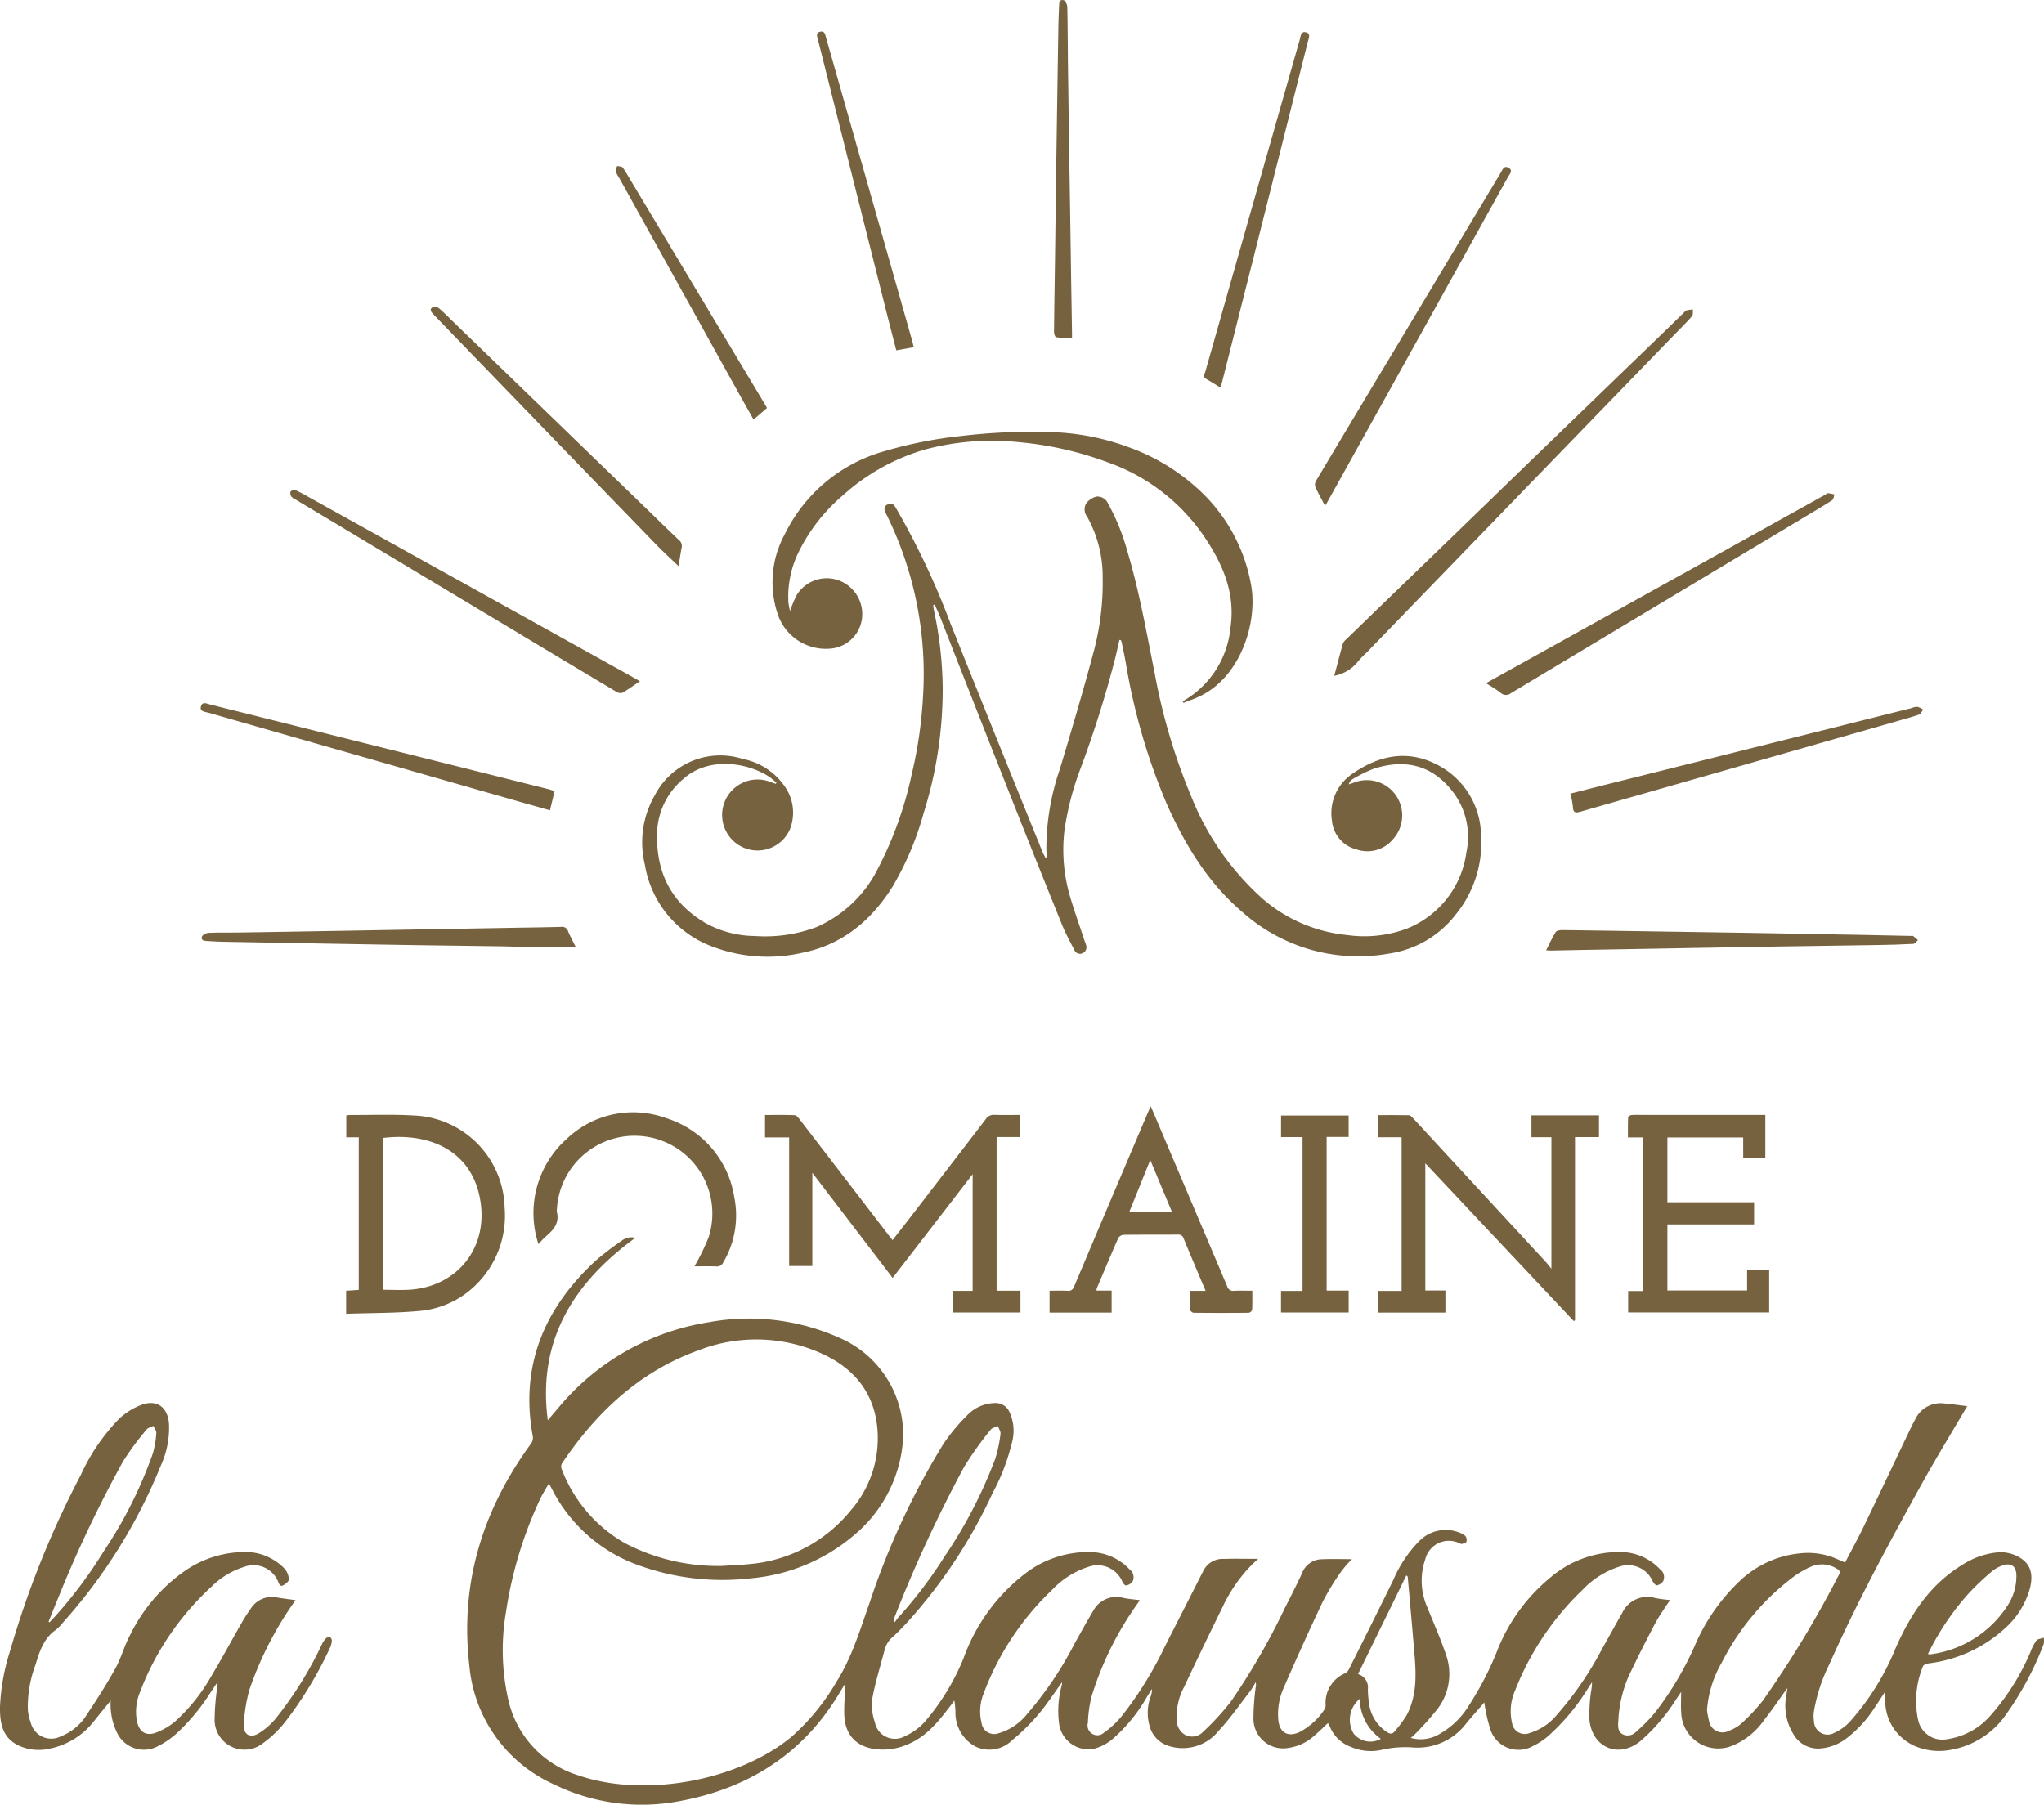 <svg xmlns="http://www.w3.org/2000/svg" xmlns:xlink="http://www.w3.org/1999/xlink" width="245.682" height="216.953" viewBox="0 0 245.682 216.953"><defs><clipPath id="clip-path"><rect id="Rectangle_1" data-name="Rectangle 1" width="245.682" height="216.953" fill="#76623f"></rect></clipPath></defs><g id="Groupe_1" data-name="Groupe 1" clip-path="url(#clip-path)"><path id="Trac&#xE9;_1" data-name="Trac&#xE9; 1" d="M260.442,323.756c-1,1.386-1.847,2.648-2.786,3.836a8.655,8.655,0,0,1-3.808,3.081,4.45,4.45,0,0,1-6.159-4c-.057-.761-.008-1.53-.008-2.457-.726,1.051-1.293,2.018-2.005,2.865a21.05,21.05,0,0,1-2.958,3.1c-2.578,2.027-5.65.755-6.05-2.5a18.856,18.856,0,0,1,.21-3.673,4.883,4.883,0,0,0,.088-.952c-.125.185-.253.369-.376.555a25.628,25.628,0,0,1-5.026,6.028,8.528,8.528,0,0,1-1.666,1.066,3.554,3.554,0,0,1-5.133-1.937,19.922,19.922,0,0,1-.742-3.294c-.642.747-1.439,1.638-2.2,2.564a7.345,7.345,0,0,1-6.257,2.863,12.613,12.613,0,0,0-3.881.28,6.021,6.021,0,0,1-3.644-.335,4.383,4.383,0,0,1-2.519-2.309c-.092-.2-.19-.388-.284-.582-.593.548-1.139,1.092-1.726,1.588a5.781,5.781,0,0,1-3.022,1.4,3.568,3.568,0,0,1-4.216-3.582,29.671,29.671,0,0,1,.284-3.808,1.02,1.02,0,0,0-.017-.489c-.241.384-.453.792-.729,1.148-1.228,1.583-2.378,3.243-3.74,4.7a5.531,5.531,0,0,1-5.993,1.795,3.386,3.386,0,0,1-2.2-2.115,5.714,5.714,0,0,1,.057-3.88,2.278,2.278,0,0,0,.137-.859c-.192.306-.381.613-.576.917a19.536,19.536,0,0,1-4.209,5.156,5.769,5.769,0,0,1-2.265,1.143,3.569,3.569,0,0,1-4.11-3.035,11.651,11.651,0,0,1,.313-4.59c.022-.106.035-.214.049-.321,0-.012-.02-.026-.03-.04-.931,1.28-1.792,2.621-2.815,3.823a24.471,24.471,0,0,1-3.146,3.1,3.908,3.908,0,0,1-4.308.833,4.6,4.6,0,0,1-2.521-4.142,8.785,8.785,0,0,0-.136-1.45c-.129.18-.254.365-.389.541-1.431,1.857-2.844,3.719-5.11,4.685a7.467,7.467,0,0,1-4.135.6c-1.986-.306-3.57-1.523-3.6-4.334-.013-1.159.093-2.319.15-3.58-.319.526-.6.991-.882,1.453-4.354,7.131-10.817,11.175-18.9,12.7a24.059,24.059,0,0,1-15.3-2,17.33,17.33,0,0,1-10.13-14.309c-1.142-9.842,1.6-18.682,7.415-26.63a1.21,1.21,0,0,0,.223-.83c-1.568-8.463,1.316-15.357,7.449-21.082a32.735,32.735,0,0,1,3.2-2.457,1.865,1.865,0,0,1,1.665-.375C114.485,275.1,110.2,282,111.456,291.558c.391-.461.777-.924,1.173-1.381a29.436,29.436,0,0,1,18.158-10.4,26.674,26.674,0,0,1,16.163,2.07,12.688,12.688,0,0,1,7.214,11.947,16.44,16.44,0,0,1-5.969,11.636,22.087,22.087,0,0,1-12.338,5.13,29.527,29.527,0,0,1-13.243-1.482,18.733,18.733,0,0,1-10.677-9.284c-.071-.137-.143-.273-.221-.406a1.216,1.216,0,0,0-.175-.161c-.37.664-.78,1.286-1.079,1.958a48.917,48.917,0,0,0-4.024,13.382,27.169,27.169,0,0,0,.3,10.725,12.35,12.35,0,0,0,8.337,8.936c7.959,2.771,19.291.687,25.7-4.639a26.843,26.843,0,0,0,5.374-6.579c1.888-2.985,2.854-6.321,4.018-9.6a90.84,90.84,0,0,1,8.822-18.976,22.827,22.827,0,0,1,2.95-3.543,4.7,4.7,0,0,1,3.2-1.4,1.822,1.822,0,0,1,1.813,1.081,5.372,5.372,0,0,1,.293,3.683,25.093,25.093,0,0,1-2.314,6.034,61.334,61.334,0,0,1-10.285,15.576c-.572.613-1.15,1.226-1.777,1.781a2.982,2.982,0,0,0-.936,1.548c-.5,1.938-1.115,3.855-1.472,5.818a6.259,6.259,0,0,0,.308,2.849,2.45,2.45,0,0,0,3.655,1.65,6.909,6.909,0,0,0,2.412-1.783,27.877,27.877,0,0,0,4.586-7.542,22.325,22.325,0,0,1,7.416-10.2,12.43,12.43,0,0,1,7.975-2.578,6.612,6.612,0,0,1,4.584,2.093,1.157,1.157,0,0,1,.324,1.489,1.284,1.284,0,0,1-.754.429c-.1.026-.338-.222-.422-.39a3.233,3.233,0,0,0-4.1-1.851,10.379,10.379,0,0,0-4.375,2.77,33.275,33.275,0,0,0-8.239,12.491,5.753,5.753,0,0,0-.233,3.516,1.526,1.526,0,0,0,2.046,1.229,6.814,6.814,0,0,0,3.408-2.293,42.81,42.81,0,0,0,5.692-8.43c.744-1.327,1.469-2.665,2.256-3.967a3.153,3.153,0,0,1,3.667-1.575c.621.135,1.264.173,1.945.261-.076.119-.161.257-.252.391a38.677,38.677,0,0,0-5.531,11.151,14.706,14.706,0,0,0-.452,3.2,1.175,1.175,0,0,0,1.937,1.179,10.57,10.57,0,0,0,2.078-1.914,44.369,44.369,0,0,0,5.227-8.418c1.546-3.049,3.1-6.091,4.647-9.142a2.588,2.588,0,0,1,2.454-1.4c1.321-.04,2.645-.01,4.116-.01-.318.3-.549.514-.773.733a18.251,18.251,0,0,0-3.519,5.1q-2.354,4.777-4.619,9.6a7.308,7.308,0,0,0-.867,3.83,2.04,2.04,0,0,0,1.051,1.924,1.832,1.832,0,0,0,2.143-.423,31.108,31.108,0,0,0,3.3-3.594,82.16,82.16,0,0,0,6.511-11.282c.7-1.375,1.4-2.753,2.049-4.154a2.575,2.575,0,0,1,2.329-1.683c1.267-.051,2.538-.012,3.666-.012a14.551,14.551,0,0,0-1.277,1.478,29.251,29.251,0,0,0-2.209,3.6c-1.647,3.463-3.217,6.963-4.752,10.477a7.713,7.713,0,0,0-.607,3.758c.127,1.5,1.116,2.113,2.493,1.5a8.158,8.158,0,0,0,3.1-2.816,1.13,1.13,0,0,0,.084-.629,3.867,3.867,0,0,1,2.36-3.654,1.087,1.087,0,0,0,.462-.5c1.786-3.57,3.572-7.14,5.33-10.724a14.993,14.993,0,0,1,3.1-4.653,4.455,4.455,0,0,1,5.008-.962,1.421,1.421,0,0,1,.592.4.788.788,0,0,1,.069.656c-.062.137-.353.19-.552.238-.09.022-.206-.06-.31-.1a2.915,2.915,0,0,0-4.07,1.944,7.9,7.9,0,0,0,.181,5.631c.786,1.961,1.659,3.893,2.326,5.894a6.921,6.921,0,0,1-1.009,6.43,36.246,36.246,0,0,1-2.856,3.189,4.167,4.167,0,0,1-.394.329,4.409,4.409,0,0,0,3.561-.527A9.749,9.749,0,0,0,222.2,325.8a37.952,37.952,0,0,0,3.242-6.2,21.611,21.611,0,0,1,6.606-9.206,12.718,12.718,0,0,1,8.566-2.99,6.556,6.556,0,0,1,4.527,2.067,1.164,1.164,0,0,1,.386,1.421,1.286,1.286,0,0,1-.759.513c-.119.032-.4-.267-.5-.468a3.22,3.22,0,0,0-4.086-1.757,10.442,10.442,0,0,0-4.321,2.735,33.8,33.8,0,0,0-8.155,12.166,6.132,6.132,0,0,0-.355,3.829,1.54,1.54,0,0,0,2.082,1.26,6.8,6.8,0,0,0,3.357-2.257,39.78,39.78,0,0,0,5.343-7.791c.824-1.46,1.623-2.933,2.457-4.387a3.334,3.334,0,0,1,4-1.8,16.11,16.11,0,0,0,1.757.23c-.6.926-1.267,1.827-1.787,2.808q-1.67,3.154-3.2,6.381a15.221,15.221,0,0,0-1.236,5.457c-.041.55-.058,1.154.506,1.481a1.343,1.343,0,0,0,1.6-.256,18.821,18.821,0,0,0,2.393-2.449,38.56,38.56,0,0,0,4.684-7.892,23.214,23.214,0,0,1,5.49-7.878,12.194,12.194,0,0,1,7.892-3.308,8.542,8.542,0,0,1,3.732.736c.3.127.6.261.965.419.744-1.432,1.51-2.82,2.2-4.245,1.907-3.952,3.781-7.921,5.671-11.881.18-.378.371-.752.576-1.117a3.352,3.352,0,0,1,3.431-1.889c.982.088,1.958.228,2.8.329-1.862,3.181-3.8,6.338-5.588,9.575-3.9,7.045-7.725,14.13-11,21.492a20.279,20.279,0,0,0-1.838,5.64,4.145,4.145,0,0,0,.009,1.183,1.634,1.634,0,0,0,2.473,1.365,5.861,5.861,0,0,0,1.814-1.293,30.453,30.453,0,0,0,5.458-8.709c1.8-4.156,4.18-7.823,8.157-10.22a9.422,9.422,0,0,1,4.083-1.441,4.4,4.4,0,0,1,2.955.746c1.268.875,1.352,2.127,1.041,3.488a10.045,10.045,0,0,1-3.173,5.014,16.491,16.491,0,0,1-9.085,4.09c-.226.037-.561.175-.62.344a10.9,10.9,0,0,0-.589,6.425,2.988,2.988,0,0,0,3.555,2.326,8.5,8.5,0,0,0,5.165-2.853,27.881,27.881,0,0,0,4.827-7.71,5.759,5.759,0,0,1,.67-1.282c.176-.213.584-.234.888-.342a2.147,2.147,0,0,1-.012.775,37.484,37.484,0,0,1-4.472,8.385,10.211,10.211,0,0,1-6.658,4.31,7.4,7.4,0,0,1-4.23-.4,5.947,5.947,0,0,1-3.684-5.642c-.009-.255,0-.511,0-.957-.5.757-.883,1.36-1.285,1.953a14.572,14.572,0,0,1-3.285,3.608,5.952,5.952,0,0,1-3.211,1.279,3.384,3.384,0,0,1-3.195-1.62,6.528,6.528,0,0,1-.9-4.822c.03-.216.062-.431.118-.818M132.4,309.07c1.056-.069,2.116-.1,3.168-.212a17.57,17.57,0,0,0,12.311-6.473,13.2,13.2,0,0,0,3.154-10.2c-.5-4.221-2.992-7-6.723-8.677a19.121,19.121,0,0,0-14.773-.343c-7.068,2.547-12.249,7.449-16.377,13.578a.808.808,0,0,0-.049.653,17.291,17.291,0,0,0,7.677,8.967A24.1,24.1,0,0,0,132.4,309.07M250.79,326.4a9.365,9.365,0,0,0,.237,1.262,1.647,1.647,0,0,0,2.454,1.2,4.5,4.5,0,0,0,1.464-.874,22.666,22.666,0,0,0,2.57-2.747,126.828,126.828,0,0,0,9.13-15.111c.192-.352.074-.528-.207-.694a3.32,3.32,0,0,0-3.165-.27,10.983,10.983,0,0,0-2.055,1.187,29.6,29.6,0,0,0-8.643,10.314,13.278,13.278,0,0,0-1.786,5.73m-41.946-4.323a1.657,1.657,0,0,1,1.184,1.794,13.149,13.149,0,0,0,.128,1.648,4.881,4.881,0,0,0,2.137,3.506c.37.246.67.31.962-.075a15.236,15.236,0,0,0,1.415-1.9c1.189-2.213,1.184-4.624.987-7.042-.263-3.208-.553-6.414-.838-9.62,0-.045-.073-.084-.164-.183l-5.811,11.871m-55.837-6.385.163.136c.142-.19.269-.393.428-.567a53.054,53.054,0,0,0,5.589-7.379,55.384,55.384,0,0,0,6.064-11.72,16.492,16.492,0,0,0,.62-2.953c.043-.3-.2-.635-.317-.953-.3.146-.7.215-.875.451a41.7,41.7,0,0,0-3.209,4.514,162.571,162.571,0,0,0-8.346,18.054,3.693,3.693,0,0,0-.118.418m124.337,3.969a1.293,1.293,0,0,0,.288.04,13.039,13.039,0,0,0,9.278-5.85,6.456,6.456,0,0,0,1.069-3.7c-.027-1.016-.606-1.47-1.57-1.159a3.947,3.947,0,0,0-1.333.706,32,32,0,0,0-2.653,2.484,31.43,31.43,0,0,0-5.078,7.477m-68.291,5.389a3.258,3.258,0,0,0-.75,4.152,2.564,2.564,0,0,0,3.285.658,5.96,5.96,0,0,1-2.536-4.81" transform="translate(-45.613 -120.823)" fill="#76623f"></path><path id="Trac&#xE9;_2" data-name="Trac&#xE9; 2" d="M197.262,125.414c-.151.659-.3,1.319-.455,1.977a128.75,128.75,0,0,1-4.16,13.313,35.108,35.108,0,0,0-2,7.66,20.006,20.006,0,0,0,.745,8.105c.519,1.73,1.128,3.434,1.7,5.149.049.147.115.289.149.439a.778.778,0,0,1-.4,1.007.723.723,0,0,1-1-.392c-.518-1-1.06-1.991-1.48-3.031q-3.235-8-6.407-16.033-4.123-10.432-8.207-20.877c-.207-.528-.454-1.04-.681-1.559l-.175.025a3.755,3.755,0,0,0,.043.5,46.353,46.353,0,0,1,1.088,9.639,49.667,49.667,0,0,1-2.294,14.9A36.406,36.406,0,0,1,170,155.054c-2.6,4.146-6.121,7.06-11.027,8a18.694,18.694,0,0,1-11.222-1.014,12.667,12.667,0,0,1-7.525-9.607,11.317,11.317,0,0,1,1.172-8.319,8.863,8.863,0,0,1,10.6-4.4,7.946,7.946,0,0,1,4.955,3.186,5.468,5.468,0,0,1,.7,5.285,4.26,4.26,0,0,1-4.608,2.473,4.272,4.272,0,0,1-.331-8.345,4.256,4.256,0,0,1,2.719.21c.17.07.349.119.524.178l.086-.142c-.279-.227-.541-.478-.839-.678-2.6-1.739-7.314-2.51-10.371.244A8.741,8.741,0,0,0,141.7,148.4c-.2,4.782,1.587,8.554,5.78,11.025a12.409,12.409,0,0,0,5.95,1.573,17.532,17.532,0,0,0,7.407-1.066,14.883,14.883,0,0,0,7.327-6.9,44.892,44.892,0,0,0,4.134-11.481,52.112,52.112,0,0,0,1.357-9.335,43.268,43.268,0,0,0-4.318-21.739c-.231-.48-.6-1.015.072-1.367.633-.331.878.257,1.139.69a92.962,92.962,0,0,1,6.413,13.636q5.491,13.729,11.046,27.433c.1.247.241.477.364.714l.16-.055c-.017-.337-.039-.673-.051-1.01a29.472,29.472,0,0,1,1.628-9.6c1.42-4.727,2.825-9.462,4.095-14.231a32.182,32.182,0,0,0,1.047-8.771,14.754,14.754,0,0,0-1.848-7.288,1.458,1.458,0,0,1-.143-1.62,2.224,2.224,0,0,1,1.248-.834,1.394,1.394,0,0,1,1.389.837,25.748,25.748,0,0,1,2.289,5.622c1.446,4.821,2.316,9.77,3.3,14.694a71.944,71.944,0,0,0,4.426,14.933,32.749,32.749,0,0,0,8.572,12.269,18.165,18.165,0,0,0,10.112,4.348,14.637,14.637,0,0,0,7.223-.767,11.528,11.528,0,0,0,7.152-9.18,8.907,8.907,0,0,0-2.057-7.787c-2.462-2.838-5.572-3.358-9.021-2.277a16.45,16.45,0,0,0-2.6,1.274,1.017,1.017,0,0,0-.455.623c.184-.061.37-.116.552-.183a4.246,4.246,0,0,1,4.748,6.794,3.988,3.988,0,0,1-4.39,1.208,3.9,3.9,0,0,1-2.931-3.407,5.712,5.712,0,0,1,2.425-5.663c3.173-2.224,6.642-2.966,10.214-1.107a9.667,9.667,0,0,1,5.269,8.344,13.665,13.665,0,0,1-3.042,9.673,12.359,12.359,0,0,1-7.983,4.685,20.924,20.924,0,0,1-17.711-5.035c-4.076-3.487-6.768-7.931-8.944-12.737a73.916,73.916,0,0,1-5.021-17.226c-.152-.822-.331-1.639-.5-2.458a1.266,1.266,0,0,0-.1-.233l-.153-.006" transform="translate(-62.712 -48.477)" fill="#76623f"></path><path id="Trac&#xE9;_3" data-name="Trac&#xE9; 3" d="M35.522,329.357a41.657,41.657,0,0,0-5.551,10.784,18.494,18.494,0,0,0-.656,4.1c-.106,1.236.711,1.761,1.771,1.126a8.335,8.335,0,0,0,2.031-1.761,44.69,44.69,0,0,0,5.614-9.027,2.4,2.4,0,0,1,.5-.678.514.514,0,0,1,.48-.065.542.542,0,0,1,.173.451,2.509,2.509,0,0,1-.233.821,46.28,46.28,0,0,1-5.448,8.977,13.6,13.6,0,0,1-2.576,2.454,3.59,3.59,0,0,1-5.831-2.862,27.863,27.863,0,0,1,.324-3.87c.013-.142.026-.285.039-.428l-.1-.043c-.23.34-.461.679-.69,1.019a24.453,24.453,0,0,1-4.213,5.083,10.326,10.326,0,0,1-2.182,1.474,3.57,3.57,0,0,1-4.907-1.626,7.753,7.753,0,0,1-.762-3.858c-.7.855-1.356,1.653-2,2.46a8.968,8.968,0,0,1-5.276,3.3,5.75,5.75,0,0,1-3.879-.4C.24,345.82-.018,344.068,0,342.168a25.47,25.47,0,0,1,1.22-6.741A112.236,112.236,0,0,1,9.715,314.3a23.872,23.872,0,0,1,4.6-6.75,8.233,8.233,0,0,1,2.719-1.686c1.863-.673,3.148.326,3.28,2.324a10.947,10.947,0,0,1-1.022,5.079,64.493,64.493,0,0,1-11.72,18.772,5.607,5.607,0,0,1-.825.856c-1.468,1.014-1.984,2.566-2.456,4.161a14.547,14.547,0,0,0-.948,5.437,6.2,6.2,0,0,0,.356,1.6,2.535,2.535,0,0,0,3.6,1.638,6.422,6.422,0,0,0,3.149-2.638c1.211-1.815,2.387-3.661,3.442-5.569.7-1.265,1.058-2.718,1.752-3.986a20.2,20.2,0,0,1,6.656-7.756,12.787,12.787,0,0,1,7.3-2.214,6.492,6.492,0,0,1,4.613,2.014,2.093,2.093,0,0,1,.508,1.274c.011.235-.4.574-.694.719-.4.2-.484-.208-.611-.487a3.2,3.2,0,0,0-4.035-1.743,9.61,9.61,0,0,0-3.934,2.367,33.133,33.133,0,0,0-8.619,12.7,6.13,6.13,0,0,0-.375,3.443c.253,1.293,1.046,1.884,2.286,1.43a8.009,8.009,0,0,0,2.412-1.439,22.007,22.007,0,0,0,4.328-5.492c1.217-2.02,2.326-4.105,3.5-6.153.372-.649.775-1.285,1.208-1.9a3.013,3.013,0,0,1,3.193-1.255c.712.119,1.429.207,2.143.308M5.838,331.944l.118.07c.205-.219.412-.435.615-.656a53.474,53.474,0,0,0,5.868-7.834,52.044,52.044,0,0,0,5.927-11.79,11.738,11.738,0,0,0,.423-2.457c.026-.277-.223-.58-.348-.871-.281.143-.652.216-.828.441a35.056,35.056,0,0,0-2.821,3.825,150.008,150.008,0,0,0-7.874,16.6c-.376.883-.721,1.78-1.081,2.67" transform="translate(0 -136.993)" fill="#76623f"></path><path id="Trac&#xE9;_4" data-name="Trac&#xE9; 4" d="M170.365,115.609a16.738,16.738,0,0,1,.756-1.828,4.234,4.234,0,0,1,4.92-1.905,4.317,4.317,0,0,1,3,4.353,4.148,4.148,0,0,1-3.559,3.879,6.1,6.1,0,0,1-6.634-4.226,12.061,12.061,0,0,1,.914-9.549,19.03,19.03,0,0,1,12.1-9.972,51.128,51.128,0,0,1,8.86-1.759,71.693,71.693,0,0,1,10.959-.494,29.194,29.194,0,0,1,9.414,1.827,24.542,24.542,0,0,1,8.077,4.8,20.4,20.4,0,0,1,6.618,11.781c.778,4.4-1.173,10.83-6,13.264-.686.347-1.423.593-2.137.885l-.084-.179c.139-.09.276-.184.417-.271a11.375,11.375,0,0,0,5.317-8.576c.605-4.024-.839-7.482-2.975-10.7a23.4,23.4,0,0,0-11.8-9.206,41,41,0,0,0-10.725-2.42A31.06,31.06,0,0,0,186.6,96.2a25.158,25.158,0,0,0-9.859,5.494,21.293,21.293,0,0,0-5.344,6.837,12.154,12.154,0,0,0-1.225,6.091,9.265,9.265,0,0,0,.191.988" transform="translate(-75.406 -42.165)" fill="#76623f"></path><path id="Trac&#xE9;_5" data-name="Trac&#xE9; 5" d="M181.975,262.481l-9.649-12.631v11.2h-2.788V245.6h-2.9V242.9c1.2,0,2.389-.027,3.571.025.214.01.449.319.615.535q5.274,6.848,10.534,13.709c.184.239.375.473.612.774.656-.844,1.265-1.621,1.867-2.4q4.669-6.061,9.327-12.13a1.132,1.132,0,0,1,1.039-.53c1.014.034,2.03.01,3.11.01v2.656h-2.839V264.02h2.868v2.619h-8.125v-2.6h2.378V250.011l-9.615,12.471" transform="translate(-74.685 -108.861)" fill="#76623f"></path><path id="Trac&#xE9;_6" data-name="Trac&#xE9; 6" d="M320.988,245.592h-2.4v-2.629h8.12v2.613h-2.885V267.6l-.157.083-17.835-18.957v15.287h2.415v2.659h-8.125v-2.609h2.862V245.6h-2.866v-2.665c1.267,0,2.516-.012,3.763.015.156,0,.332.2.461.336q8,8.654,15.99,17.317c.219.238.411.5.656.806Z" transform="translate(-134.513 -108.88)" fill="#76623f"></path><path id="Trac&#xE9;_7" data-name="Trac&#xE9; 7" d="M75.4,266.791v-2.772l1.516-.1V245.579h-1.5v-2.627a3.606,3.606,0,0,1,.468-.06c2.56.011,5.127-.089,7.679.064a11.368,11.368,0,0,1,10.886,11.064,11.626,11.626,0,0,1-3.046,8.872,10.965,10.965,0,0,1-6.935,3.531c-2.975.3-5.983.257-9.064.367m4.416-2.886c1.123,0,2.181.059,3.23-.01,5.751-.373,9.674-5.172,8.375-11.258-1.19-5.573-6.147-7.645-11.6-6.981Z" transform="translate(-33.794 -108.855)" fill="#76623f"></path><path id="Trac&#xE9;_8" data-name="Trac&#xE9; 8" d="M371.116,242.9v5.163h-2.661v-2.455h-9.11v7.783h10.421v2.664H359.345V264h9.579v-2.46h2.655v5.1h-16.95v-2.579h1.811V245.6H354.6c0-.85-.015-1.633.019-2.414,0-.1.258-.262.407-.276.416-.039.838-.016,1.258-.016h14.837Z" transform="translate(-158.928 -108.865)" fill="#76623f"></path><path id="Trac&#xE9;_9" data-name="Trac&#xE9; 9" d="M234.277,263.177h1.806v2.645h-7.46v-2.632c.7,0,1.424-.032,2.14.012a.73.73,0,0,0,.825-.55q4.441-10.51,8.91-21.008c.074-.173.161-.34.292-.616.629,1.48,1.211,2.853,1.794,4.226q3.7,8.706,7.392,17.417a.729.729,0,0,0,.834.529c.7-.033,1.4-.009,2.179-.009,0,.814.02,1.559-.019,2.3a.548.548,0,0,1-.4.352q-3.313.034-6.627,0c-.146,0-.409-.212-.416-.337-.04-.744-.02-1.492-.02-2.3h1.87c-.365-.864-.69-1.628-1.012-2.395-.547-1.3-1.1-2.6-1.63-3.907a.637.637,0,0,0-.693-.457c-2.165.014-4.331,0-6.5.024a.85.85,0,0,0-.651.368c-.891,2.016-1.741,4.051-2.6,6.082a1.028,1.028,0,0,0-.02.258m3.921-9.434h5.151l-2.618-6.271-2.533,6.271" transform="translate(-102.468 -108.029)" fill="#76623f"></path><path id="Trac&#xE9;_10" data-name="Trac&#xE9; 10" d="M290.64,111.45c.344-1.3.672-2.57,1.024-3.834a1.175,1.175,0,0,1,.333-.476q5.9-5.714,11.805-11.421,5.235-5.067,10.466-10.139,7.474-7.228,14.955-14.451,1.738-1.68,3.469-3.369c.079-.077.144-.2.236-.226.268-.067.546-.094.82-.136-.029.277.045.645-.105.816-.681.781-1.425,1.508-2.148,2.252q-8.64,8.922-17.281,17.843Q304.357,98.5,294.5,108.684a10.12,10.12,0,0,0-1.092,1.152,4.792,4.792,0,0,1-2.773,1.615" transform="translate(-130.265 -30.208)" fill="#76623f"></path><path id="Trac&#xE9;_11" data-name="Trac&#xE9; 11" d="M116.785,258.18a11.944,11.944,0,0,1,3.375-12.639,11.566,11.566,0,0,1,11.956-2.517,11.852,11.852,0,0,1,8.2,9.48A11.061,11.061,0,0,1,139,260.362a.815.815,0,0,1-.826.492c-.915-.031-1.833-.01-2.641-.01a27.414,27.414,0,0,0,1.7-3.475A9.349,9.349,0,1,0,119,254.008a.886.886,0,0,0-.009.263c.362,1.366-.416,2.211-1.342,3-.3.254-.546.566-.868.9" transform="translate(-52.064 -108.611)" fill="#76623f"></path><path id="Trac&#xE9;_12" data-name="Trac&#xE9; 12" d="M281.625,245.622h-2.582v-2.6h8.124V245.6h-2.646v18.469h2.651V266.7h-8.133v-2.59h2.586Z" transform="translate(-125.065 -108.922)" fill="#76623f"></path><path id="Trac&#xE9;_13" data-name="Trac&#xE9; 13" d="M105.253,129.738c-.726.491-1.385.97-2.085,1.383a.825.825,0,0,1-.687-.081q-5.918-3.52-11.818-7.071L63.918,107.93a1.678,1.678,0,0,1-.544-.363.734.734,0,0,1-.118-.621.629.629,0,0,1,.59-.171,13.758,13.758,0,0,1,1.466.758q19.616,10.9,39.229,21.8c.228.126.452.258.711.407" transform="translate(-28.337 -47.848)" fill="#76623f"></path><path id="Trac&#xE9;_14" data-name="Trac&#xE9; 14" d="M323.69,130.286c.913-.509,1.754-.98,2.6-1.447l38.18-21.21c.115-.064.237-.185.348-.178a5.421,5.421,0,0,1,.761.156c-.093.237-.116.583-.289.694-1.17.75-2.371,1.452-3.564,2.167q-17.518,10.5-35.03,21.014a.944.944,0,0,1-1.274-.06c-.508-.409-1.09-.725-1.728-1.137" transform="translate(-145.078 -48.16)" fill="#76623f"></path><path id="Trac&#xE9;_15" data-name="Trac&#xE9; 15" d="M287.639,77.121c-.433-.826-.859-1.568-1.2-2.346a1.03,1.03,0,0,1,.172-.764q4.442-7.446,8.909-14.876,6.6-11.01,13.208-22.018c.223-.372.413-.991,1.009-.617.527.331.069.753-.116,1.087Q298.819,57.051,288,76.507c-.1.186-.217.367-.364.614" transform="translate(-128.369 -16.308)" fill="#76623f"></path><path id="Trac&#xE9;_16" data-name="Trac&#xE9; 16" d="M88.91,204.352c-1.865,0-3.607.012-5.349,0-1.191-.01-2.382-.069-3.573-.087-3.665-.056-7.331-.095-11-.154q-7.583-.122-15.164-.264-3.708-.065-7.417-.134c-.573-.011-1.145-.054-1.717-.082-.359-.017-.821-.017-.728-.5.04-.211.5-.472.776-.485,1.235-.058,2.473-.025,3.71-.044q5.1-.076,10.2-.167,3.642-.061,7.283-.129l15.231-.266c1.986-.034,3.973-.053,5.958-.111a.757.757,0,0,1,.859.518c.259.624.587,1.22.927,1.913" transform="translate(-19.7 -90.501)" fill="#76623f"></path><path id="Trac&#xE9;_17" data-name="Trac&#xE9; 17" d="M336.781,205.065c.4-.782.725-1.525,1.153-2.206.113-.18.533-.236.811-.232,3.862.045,7.722.11,11.584.169,3,.046,6,.087,9,.137q7.544.128,15.089.265c2.074.038,4.147.087,6.22.13.088,0,.2-.031.26.011.2.15.389.326.582.492-.189.158-.371.443-.568.454-1.409.079-2.821.116-4.232.139-4.214.069-8.429.123-12.643.188-2.515.039-5.03.087-7.544.131q-7.511.132-15.023.264c-1.367.025-2.734.058-4.1.085-.168,0-.337-.015-.588-.028" transform="translate(-150.945 -90.817)" fill="#76623f"></path><path id="Trac&#xE9;_18" data-name="Trac&#xE9; 18" d="M86.255,163.759c-.185.77-.363,1.51-.556,2.313-1.311-.37-2.578-.723-3.842-1.084q-18.632-5.327-37.26-10.662c-.386-.11-1.02-.114-.849-.747s.729-.319,1.12-.222q20.369,5.087,40.733,10.193c.209.052.411.131.654.21" transform="translate(-19.595 -68.659)" fill="#76623f"></path><path id="Trac&#xE9;_19" data-name="Trac&#xE9; 19" d="M342.075,164.414c1.78-.451,3.482-.886,5.186-1.313l35.807-8.963a2.1,2.1,0,0,1,.7-.16,2.559,2.559,0,0,1,.7.323c-.15.207-.258.531-.456.6-.872.306-1.768.544-2.658.8q-19.034,5.437-38.064,10.884c-.626.179-.891.119-.914-.594a10.161,10.161,0,0,0-.306-1.577" transform="translate(-153.318 -69.011)" fill="#76623f"></path><path id="Trac&#xE9;_20" data-name="Trac&#xE9; 20" d="M264.252,49.731c-.623-.381-1.154-.736-1.714-1.037-.464-.25-.2-.583-.121-.856q2.3-8.134,4.618-16.26,3.37-11.848,6.745-23.694c.112-.392.112-1.027.733-.878s.343.708.242,1.111q-3.255,12.966-6.521,25.928-1.9,7.523-3.8,15.043c-.049.19-.106.379-.18.643" transform="translate(-117.55 -3.13)" fill="#76623f"></path><path id="Trac&#xE9;_21" data-name="Trac&#xE9; 21" d="M123.617,98.032c-.9-.866-1.8-1.675-2.634-2.539q-7.818-8.053-15.613-16.126-5.523-5.71-11.044-11.425c-.077-.079-.147-.164-.225-.243-.243-.244-.419-.561-.064-.769a.866.866,0,0,1,.789.108c.64.54,1.221,1.148,1.824,1.732l23.174,22.421c1.285,1.243,2.558,2.5,3.86,3.722a.892.892,0,0,1,.3.924c-.14.726-.245,1.46-.365,2.2" transform="translate(-42.058 -29.974)" fill="#76623f"></path><path id="Trac&#xE9;_22" data-name="Trac&#xE9; 22" d="M231.757,40.679c-.7-.042-1.317-.046-1.916-.144-.118-.019-.25-.408-.248-.625.026-2.869.078-5.738.118-8.608q.073-5.263.137-10.527.061-4.37.132-8.739.066-4.4.135-8.806c.014-.816.046-1.632.086-2.446.018-.364-.019-.871.529-.771.2.036.45.505.457.782.055,2.141.049,4.284.075,6.425q.056,4.7.129,9.4c.041,2.8.091,5.605.134,8.408q.07,4.569.136,9.137.044,2.88.095,5.759c0,.236,0,.472,0,.752" transform="translate(-102.904 0)" fill="#76623f"></path><path id="Trac&#xE9;_23" data-name="Trac&#xE9; 23" d="M189.588,44.811l-2.1.375c-.315-1.217-.629-2.4-.928-3.589q-4.214-16.749-8.423-33.5c-.026-.106-.049-.215-.08-.32-.11-.369-.256-.778.287-.9s.593.338.692.689q4.375,15.377,8.743,30.757.821,2.891,1.637,5.784c.059.21.1.423.174.707" transform="translate(-79.757 -3.072)" fill="#76623f"></path><path id="Trac&#xE9;_24" data-name="Trac&#xE9; 24" d="M152.313,65.261,150.7,66.642c-.648-1.153-1.275-2.257-1.892-3.367q-7.145-12.865-14.286-25.733a2.57,2.57,0,0,1-.361-.7,1.885,1.885,0,0,1,.142-.681c.227.057.557.04.663.185.4.551.731,1.154,1.083,1.74Q144.023,51.394,152,64.7c.1.169.194.342.317.559" transform="translate(-60.127 -16.208)" fill="#76623f"></path></g></svg>